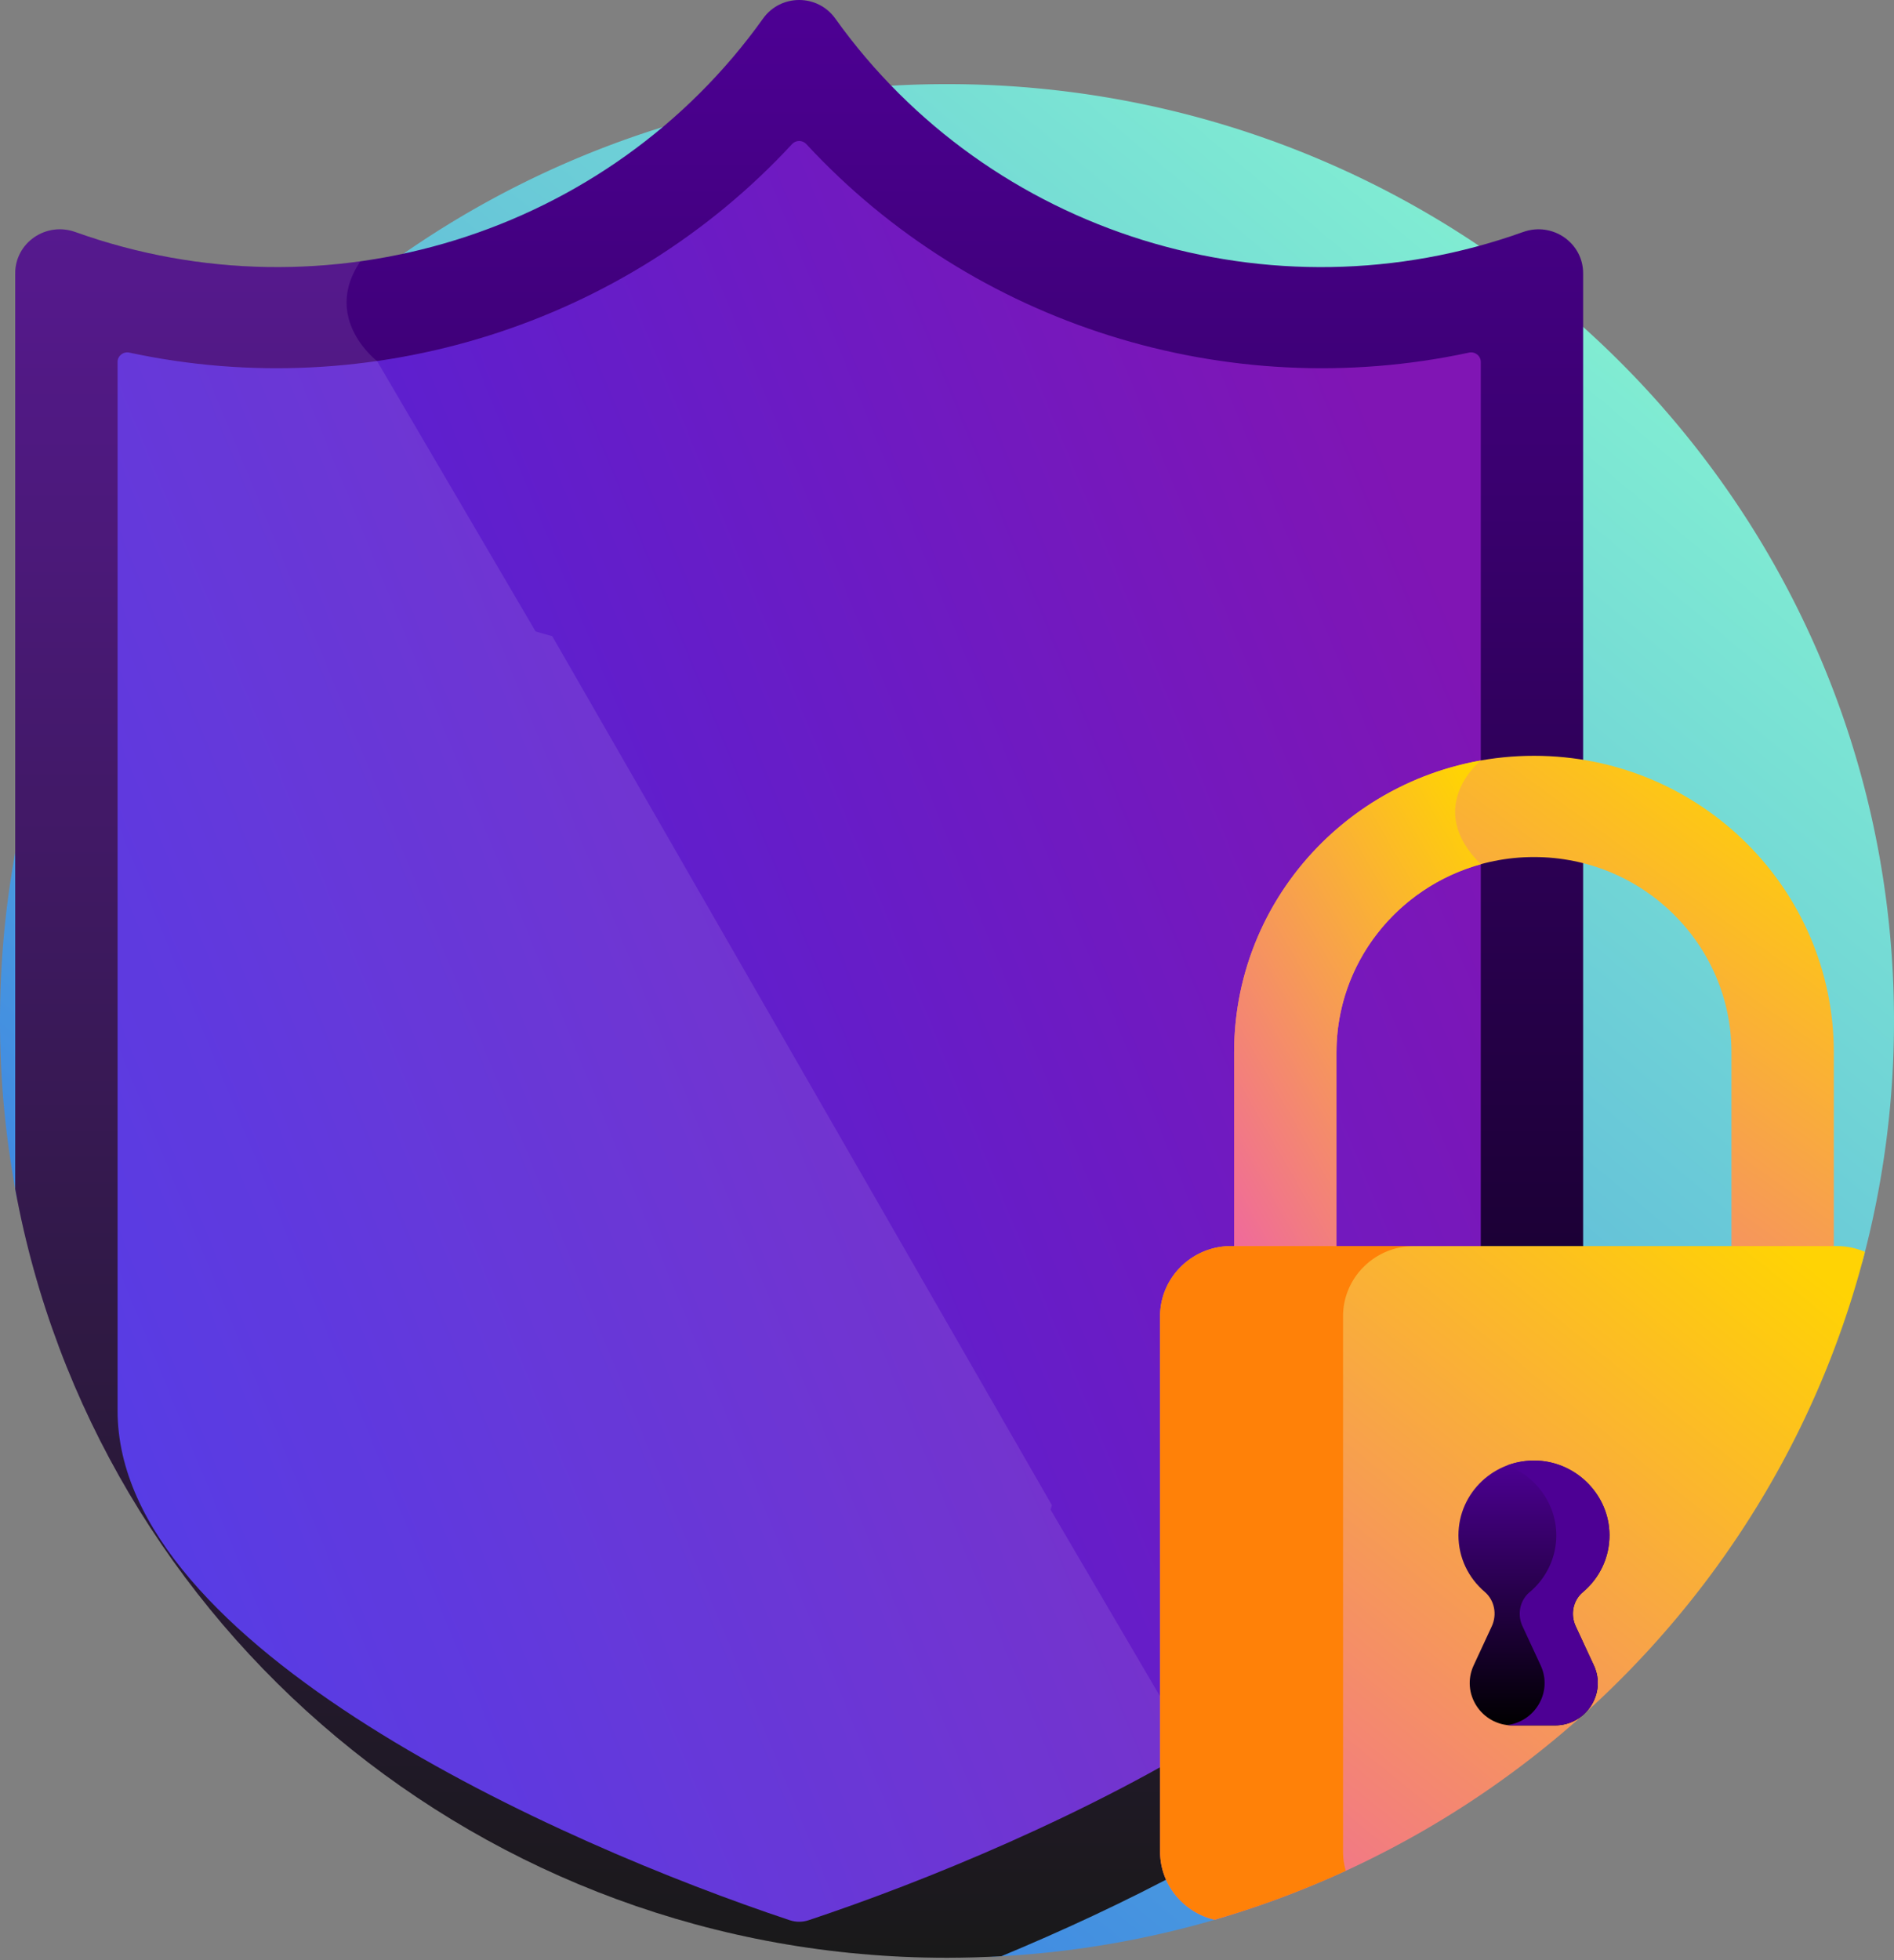 <svg xmlns="http://www.w3.org/2000/svg" width="377" height="390" fill="none" viewBox="0 0 377 390">
    <rect x="0" y="0" width="377" height="390" fill="#808080" stroke="none"/>
    <path fill="url(#a)" d="M197.489 389.308a189.776 189.776 0 0 0 46.362-7.956l126.817-130.181a184.691 184.691 0 0 0 6.332-48.04c0-102.942-84.395-186.394-188.5-186.394S0 100.189 0 203.13c0 12.048 1.17 23.825 3.378 35.234L197.49 389.308z"/>
    <path fill="url(#b)" d="M303.173 46.16c-50.055 17.933-106.226.48-136.912-42.476-3.51-4.912-10.861-4.912-14.369 0C121.207 46.64 65.036 64.09 14.98 46.161c-5.81-2.08-11.95 2.113-11.95 8.22v182.192c15.938 86.983 92.91 152.952 185.471 152.952 3.634 0 7.24-.113 10.823-.312 46.235-19.21 115.796-56.715 115.796-108.526V54.381c0-6.107-6.14-10.3-11.947-8.22z"/>
    <path fill="url(#c)" d="M292.403 70.156c-48.123 10.341-98.641-5.52-131.902-41.485-.77-.829-2.08-.829-2.846 0-33.297 36.004-83.84 51.812-131.902 41.485-1.206-.26-2.348.632-2.348 1.85v208.681c0 47.041 88.285 86.237 133.781 101.361 1.238.41 2.545.41 3.781 0 45.243-15.038 133.78-54.249 133.78-101.361V72.007c0-1.219-1.139-2.11-2.344-1.852z"/>
    <path fill="#fff" fill-opacity=".1" fill-rule="evenodd" d="M75.048 71.83s-11.054-8.435-3.303-19.838v-.003a119.177 119.177 0 0 1-56.76-5.828c-5.807-2.08-11.95 2.113-11.95 8.22v182.192c15.937 86.983 92.91 152.952 185.47 152.952 3.634 0 7.24-.113 10.823-.312 14.486-6.018 31.262-13.834 47.47-23.323l-9.685-17.799.005-.002-.008-.003-27.981-47.698c.15-.588.252-.907.252-.907l-99.462-172.917a77.528 77.528 0 0 1-3.313-.939L75.05 71.833v-.004h-.002z" clip-rule="evenodd"/>
    <path fill="url(#d)" d="M266.023 251.994v-42.598c0-21.469 17.6-38.875 39.314-38.875 21.712 0 39.311 17.406 39.311 38.875v42.598h20.374v-42.598c0-32.596-26.721-59.018-59.685-59.018-32.966 0-59.687 26.422-59.687 59.018v42.598h20.373z"/>
    <path fill="url(#e)" d="M294.749 171.947c-11.183-11.058-.616-20.131-.027-20.622-27.896 4.954-49.072 29.059-49.072 58.07v42.599h20.373v-42.599c0-17.843 12.163-32.868 28.735-37.439-.003 0-.006-.006-.009-.009z"/>
    <path fill="url(#f)" d="M371.219 249.078a14.102 14.102 0 0 0-5.581-1.15H245.019c-7.757 0-14.105 6.273-14.105 13.944v106.537c0 6.565 4.653 12.093 10.856 13.555 63.516-18.473 113.1-69.122 129.449-132.886z"/>
    <path fill="#FF8108" d="M267.334 368.409V261.872c0-7.671 6.344-13.944 14.101-13.944h-36.416c-7.757 0-14.105 6.273-14.105 13.944v106.537c0 6.565 4.653 12.093 10.856 13.555a188.4 188.4 0 0 0 26.111-9.742 13.647 13.647 0 0 1-.547-3.813z"/>
    <path fill="url(#g)" d="M313.639 323.552c-1.073-2.318-.544-5.114 1.422-6.764 3.278-2.752 5.346-6.859 5.307-11.453-.069-7.76-6.362-14.292-14.197-14.714-8.683-.463-15.869 6.36-15.869 14.845 0 4.499 2.023 8.523 5.217 11.245 1.981 1.688 2.504 4.517 1.416 6.868l-3.604 7.771c-2.59 5.585 1.536 11.944 7.748 11.944h8.428c6.212 0 10.341-6.359 7.751-11.947l-3.619-7.795z"/>
    <path fill="#4D0094" d="M313.635 323.552c-1.073-2.318-.544-5.114 1.422-6.764 3.279-2.752 5.346-6.859 5.307-11.453-.069-7.76-6.362-14.292-14.197-14.714a15.174 15.174 0 0 0-6.158.939c5.65 2.122 9.713 7.549 9.77 13.775.039 4.591-2.032 8.701-5.307 11.45-1.969 1.653-2.495 4.446-1.422 6.767l3.616 7.795c2.437 5.255-1.073 11.192-6.67 11.879.352.041.713.068 1.079.068h8.428c6.212 0 10.341-6.363 7.751-11.947l-3.619-7.795z"/>
    <defs>
        <linearGradient id="a" x1="50.804" x2="372.518" y1="432.343" y2="47.853" gradientUnits="userSpaceOnUse">
            <stop stop-color="#2866E7"/>
            <stop offset="1" stop-color="#8AFBD0"/>
        </linearGradient>
        <linearGradient id="b" x1="159.075" x2="159.075" y2="389.525" gradientUnits="userSpaceOnUse">
            <stop stop-color="#4D0094"/>
            <stop offset="1"/>
        </linearGradient>
        <linearGradient id="c" x1="257.105" x2="-55.755" y1="41.353" y2="170.09" gradientUnits="userSpaceOnUse">
            <stop stop-color="#8015B4"/>
            <stop offset=".404" stop-color="#661DC8"/>
            <stop offset="1" stop-color="#4029E6"/>
        </linearGradient>
        <linearGradient id="d" x1="261.736" x2="346.304" y1="263.731" y2="146.396" gradientUnits="userSpaceOnUse">
            <stop stop-color="#EF679F"/>
            <stop offset="1" stop-color="#FFD304"/>
        </linearGradient>
        <linearGradient id="e" x1="252.268" x2="328.669" y1="263.622" y2="219.602" gradientUnits="userSpaceOnUse">
            <stop stop-color="#EF679F"/>
            <stop offset="1" stop-color="#FFD304"/>
        </linearGradient>
        <linearGradient id="f" x1="249.822" x2="364.808" y1="397.446" y2="255.285" gradientUnits="userSpaceOnUse">
            <stop stop-color="#EF679F"/>
            <stop offset="1" stop-color="#FFD304"/>
        </linearGradient>
        <linearGradient id="g" x1="305.335" x2="305.335" y1="290.599" y2="343.294" gradientUnits="userSpaceOnUse">
            <stop stop-color="#4D0094"/>
            <stop offset="1"/>
        </linearGradient>
    </defs>
</svg>
